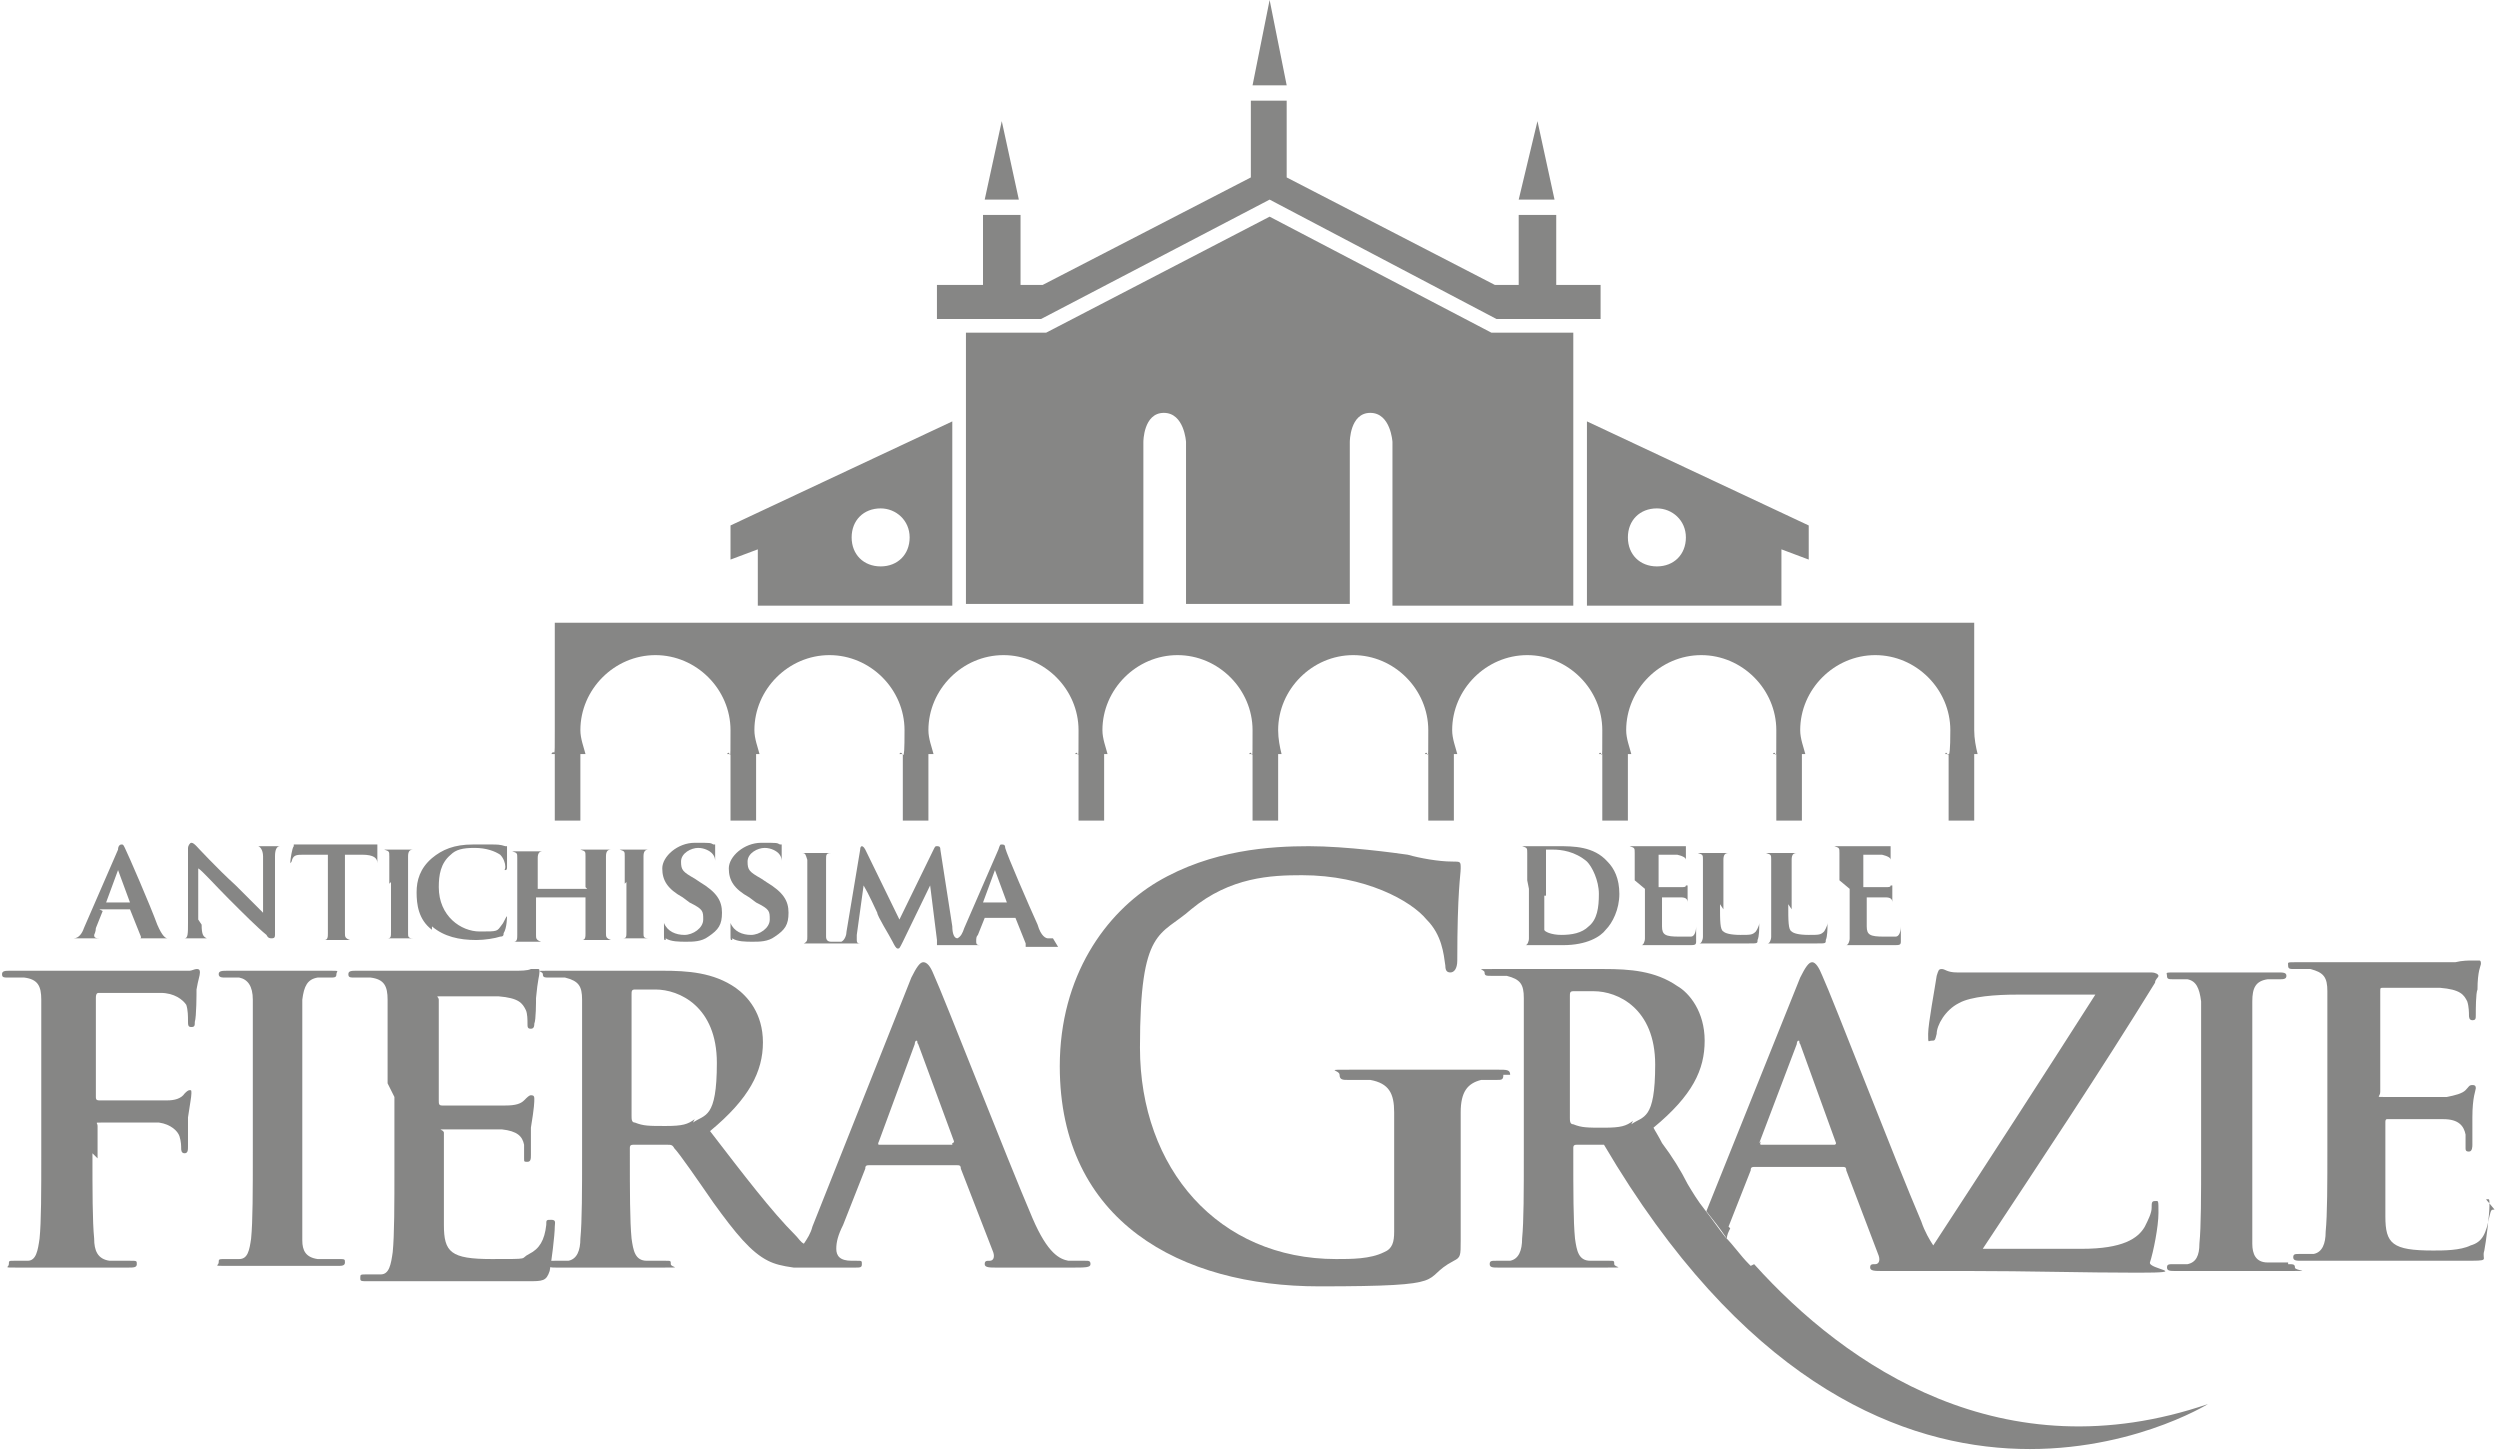 <?xml version="1.0" encoding="UTF-8"?>
<svg xmlns="http://www.w3.org/2000/svg" version="1.1" viewBox="0 0 146.3 85" width="381" height="221">
  <defs>
    <style>
      .cls-1 {
        fill: #868685;
        fill-rule: evenodd;
      }
    </style>
  </defs>
  
  <g>
    <g id="Ebene_1">
      <path class="cls-1" d="M88.4,63c0-.3-.2-.3-.7-.3-1.1,0-2.8,0-3.8,0s-3.1,0-4.8,0-.7,0-.7.3.2.3.5.3c.5,0,1,0,1.3,0,1.1.2,1.4.8,1.4,1.9,0,1,0,2.2,0,3.9v3.1c0,.6-.1,1-.6,1.2-.8.4-1.9.4-2.8.4-6.9,0-11.5-5.3-11.5-12.4s1.2-6.5,3-8.1c2.3-1.9,4.7-2,6.5-2,3.7,0,6.4,1.5,7.3,2.6.9.9,1,2,1.1,2.7,0,.3.1.4.3.4s.4-.2.4-.7c0-4.1.2-5,.2-5.4s0-.4-.5-.4c-.8,0-1.9-.2-2.6-.4-.7-.1-3.6-.5-5.8-.5s-5.7.2-8.9,2.1c-3,1.8-5.7,5.5-5.7,10.8,0,9.1,7.1,12.9,15.2,12.9s5.8-.4,7.9-1.5c.4-.2.4-.3.4-1.2v-3.6c0-1.6,0-3,0-3.9,0-1.2.4-1.7,1.2-1.9.4,0,.6,0,.9,0s.4,0,.4-.3Z"/>
      <path class="cls-1" d="M101.2,71.9l1.3-3.3c0-.1,0-.2.2-.2h5.2c.1,0,.2,0,.2.2l1.9,5c.1.3,0,.5-.2.5-.2,0-.3,0-.3.2s.3.2.7.2c1.9,0,2.6,0,3.4,0s1.4,0,1.6,0h0c3.6,0,6.8.1,10,.1s.6-.2.7-.6c.2-.6.5-2.1.5-2.9s0-.7-.2-.7-.2.1-.2.4c0,.3-.2.7-.4,1.1-.4.7-1.3,1.3-3.7,1.3h-5.8c3.3-5,6.9-10.4,10.1-15.6,0-.2.2-.3.2-.4s-.2-.2-.4-.2h-7.1c-1,0-2.1,0-4.3,0-.6,0-.7-.2-.9-.2s-.2.1-.3.4c-.1.7-.5,2.8-.5,3.4s0,.4.2.4.2,0,.3-.4c0-.5.5-1.4,1.3-1.8.7-.4,2.2-.5,3.4-.5h4.6c-3,4.7-6.3,9.8-9.5,14.7-.2-.3-.5-.8-.7-1.4-1.5-3.5-5.2-13.1-5.8-14.4-.2-.5-.4-.8-.6-.8s-.4.3-.7.9l-5.5,13.7c.4.5.8,1,1.2,1.6,0-.2.1-.4.2-.6h0ZM103,67l2.2-5.8c0,0,0-.2.1-.2s0,.1.1.2l2.1,5.8c0,0,0,.1-.1.1h-4.3c0,0-.1,0,0-.2Z"/>
      <path class="cls-1" d="M134,74c-.4,0-.9,0-1.2,0-.7,0-.9-.5-.9-1.1,0-1,0-2.9,0-5.1v-4.1c0-3.6,0-4.2,0-5,0-.8.2-1.2.9-1.3.3,0,.5,0,.7,0s.4,0,.4-.2-.2-.2-.5-.2c-.9,0-2.3,0-2.9,0s-2.2,0-3,0-.6,0-.6.2.1.2.4.2.6,0,.8,0c.5.1.7.5.8,1.3,0,.7,0,1.4,0,5v4.1c0,2.3,0,4.1-.1,5.1,0,.7-.2,1.1-.7,1.2-.2,0-.5,0-.8,0s-.4,0-.4.2c0,.2.2.2.5.2.9,0,2.4,0,2.9,0s2.1,0,3.7,0,.4,0,.4-.2-.1-.2-.4-.2Z"/>
      <path class="cls-1" d="M146.1,70.9c-.2,0-.2,0-.3.4-.2,1-.4,1.5-1.1,1.7-.6.3-1.6.3-2.2.3-2.4,0-2.8-.4-2.8-2,0-.7,0-2.8,0-3.6v-1.9c0-.1,0-.2.1-.2.6,0,2.9,0,3.3,0,.9,0,1.2.4,1.3.9,0,.3,0,.6,0,.8,0,.1,0,.2.2.2s.2-.3.2-.4,0-1.1,0-1.6c0-1.2.2-1.6.2-1.7s0-.2-.2-.2-.2.1-.4.3c-.2.2-.6.3-1.1.4-.5,0-3.2,0-3.7,0s-.2,0-.2-.3v-5.9c0-.2,0-.2.2-.2.5,0,2.9,0,3.3,0,1.2.1,1.4.4,1.6.8.1.3.1.7.1.8s0,.3.2.3.2-.1.2-.3c0-.3,0-1.3.1-1.5,0-1.1.2-1.4.2-1.5s0-.2-.1-.2-.3,0-.4,0c-.2,0-.6,0-1,.1-.4,0-5.1,0-5.9,0s-.9,0-1.5,0c-.6,0-1.3,0-1.9,0s-.5,0-.5.2.1.2.4.2.7,0,.9,0c.8.2,1,.5,1,1.3,0,.7,0,1.4,0,5v4.1c0,2.2,0,4-.1,5,0,.7-.2,1.2-.7,1.3-.2,0-.5,0-.8,0s-.4,0-.4.2c0,.2.2.2.5.2.5,0,1.1,0,1.6,0,.6,0,1.1,0,1.3,0,.7,0,1.4,0,2.4,0,1,0,2.3,0,4.1,0s1.1,0,1.3-.6c.1-.5.3-2.1.3-2.6s0-.4-.2-.4Z"/>
      <path class="cls-1" d="M102.5,74.2s0,0-.1-.1h0c-.5-.5-.9-1.1-1.4-1.6-.4-.5-.8-1.1-1.2-1.6-.4-.5-.7-1-1-1.5-.4-.8-.9-1.6-1.5-2.4-.2-.4-.4-.7-.5-.9,2.3-1.9,3-3.4,3-5.1s-.9-2.8-1.6-3.2c-1.3-.9-2.8-1-4.3-1s-2.5,0-3.3,0-2,0-3.2,0-.5,0-.5.2.1.2.4.2.7,0,.9,0c.8.2,1,.5,1,1.3,0,.8,0,1.4,0,5v4.1c0,2.2,0,4-.1,5,0,.7-.2,1.2-.7,1.3-.2,0-.5,0-.8,0s-.4,0-.4.2.2.2.5.2c.9,0,2.4,0,2.9,0s2.1,0,3.4,0,.5,0,.5-.2,0-.2-.3-.2c-.3,0-.8,0-1.1,0-.7,0-.8-.6-.9-1.3-.1-1-.1-2.8-.1-5v-.3c0-.1,0-.2.2-.2h1.6c16,27.2,35.4,15.2,35.4,15.2-12,4.1-21.2-2.2-26.6-8.2h0ZM95.6,65.7c-.4.3-.7.4-1.7.4s-1.3,0-1.8-.2c-.2,0-.2-.2-.2-.4v-7.1c0-.2,0-.3.2-.3.2,0,.7,0,1.2,0,1.4,0,3.6,1,3.6,4.3s-.7,3-1.4,3.5Z"/>
      <path class="cls-1" d="M32.4,48.1h1.5v-3.9h.3c-.1-.4-.3-.9-.3-1.4,0-2.4,2-4.4,4.4-4.4s4.4,2,4.4,4.4,0,1-.2,1.4h.2v3.9h1.5v-3.9h.2c-.1-.4-.3-.9-.3-1.4,0-2.4,2-4.4,4.4-4.4s4.4,2,4.4,4.4-.1,1-.3,1.4h.2v3.9h1.5v-3.9h.3c-.1-.4-.3-.9-.3-1.4,0-2.4,2-4.4,4.4-4.4s4.4,2,4.4,4.4,0,1-.2,1.4h.2v3.9h1.5v-3.9h.2c-.1-.4-.3-.9-.3-1.4,0-2.4,2-4.4,4.4-4.4s4.4,2,4.4,4.4,0,1-.2,1.4h.2v3.9h1.5v-3.9h.2c-.1-.4-.2-.9-.2-1.4,0-2.4,2-4.4,4.4-4.4s4.4,2,4.4,4.4,0,1-.2,1.4h.2v3.9h1.5v-3.9h.2c-.1-.4-.3-.9-.3-1.4,0-2.4,2-4.4,4.4-4.4s4.4,2,4.4,4.4,0,1-.2,1.4h.2v3.9h1.5v-3.9h.2c-.1-.4-.3-.9-.3-1.4,0-2.4,2-4.4,4.4-4.4s4.4,2,4.4,4.4,0,1-.2,1.4h.2v3.9h1.5v-3.9h.2c-.1-.4-.3-.9-.3-1.4,0-2.4,2-4.4,4.4-4.4s4.4,2,4.4,4.4-.2,1-.3,1.4h.2v3.9h1.5v-3.9h.2c-.1-.4-.2-.9-.2-1.4,0-2,0-5.1,0-6.3H32.4c0,1.2,0,4.3,0,6.3s0,1-.2,1.4h.2v3.9Z"/>
      <path class="cls-1" d="M81.5,35.5h10.6v-16h-4.8s-13-6.8-13-6.8l-13.1,6.8h-.1c0,0-4.6,0-4.6,0v15.9h10.4v-9.5s0-1.7,1.2-1.7,1.3,1.7,1.3,1.7v9.5h9.6v-9.5s0-1.7,1.2-1.7,1.3,1.7,1.3,1.7v9.5Z"/>
      <path class="cls-1" d="M44.3,35.5h11.4v-10.8l-13,6.1v2l1.6-.6v3.3h0ZM51.5,29.8c.9,0,1.7.7,1.7,1.7s-.7,1.7-1.7,1.7-1.7-.7-1.7-1.7.7-1.7,1.7-1.7Z"/>
      <path class="cls-1" d="M92.9,35.5h11.4v-3.3l1.6.6v-2l-13-6.1v10.8h0ZM97,29.8c.9,0,1.7.7,1.7,1.7s-.7,1.7-1.7,1.7-1.7-.7-1.7-1.7.7-1.7,1.7-1.7Z"/>
      <polygon class="cls-1" points="58.6 7.1 57.6 11.7 59.6 11.7 58.6 7.1"/>
      <polygon class="cls-1" points="74.3 11.7 87.6 18.7 93.7 18.7 93.7 16.7 91.1 16.7 91.1 12.6 88.9 12.6 88.9 16.7 87.5 16.7 75.3 10.4 75.3 5.9 73.2 5.9 73.2 10.4 61 16.7 59.7 16.7 59.7 12.6 57.5 12.6 57.5 16.7 54.8 16.7 54.8 18.7 60.9 18.7 74.3 11.7"/>
      <polygon class="cls-1" points="90 7.1 88.9 11.7 91 11.7 90 7.1"/>
      <polygon class="cls-1" points="74.3 0 73.3 5 75.3 5 74.3 0"/>
      <path class="cls-1" d="M5.3,67.6c0,2.2,0,4,.1,5,0,.7.2,1.2.9,1.3.3,0,.8,0,1.2,0s.4,0,.4.2-.2.2-.5.2c-1.5,0-2.9,0-3.5,0s-2.1,0-3,0-.5,0-.5-.2,0-.2.3-.2.6,0,.8,0c.5,0,.6-.6.7-1.3.1-1,.1-2.7.1-5v-4.1c0-3.5,0-4.2,0-4.9,0-.8-.2-1.2-1-1.3-.2,0-.6,0-.9,0s-.4,0-.4-.2.2-.2.5-.2c.6,0,1.3,0,1.9,0,.6,0,1.1,0,1.5,0,.9,0,5.6,0,6.1,0,.4,0,.7,0,1,0,.1,0,.3-.1.4-.1s.2,0,.2.2-.1.4-.2,1c0,.2,0,1.6-.1,1.9,0,.2,0,.3-.2.3s-.2-.1-.2-.4c0-.2,0-.6-.1-.9-.2-.3-.7-.7-1.5-.7h-3.6c-.1,0-.2,0-.2.3v5.8c0,.1,0,.2.2.2h3c.4,0,.7,0,1,0,.4,0,.8-.1,1-.4.1-.1.2-.2.3-.2s.1,0,.1.2-.1.7-.2,1.4c0,.5,0,1.5,0,1.7s0,.4-.2.4-.2-.2-.2-.3,0-.4-.1-.7c-.1-.3-.5-.7-1.2-.8-.6,0-3,0-3.4,0s-.2,0-.2.2v1.9Z"/>
      <path class="cls-1" d="M14.7,63.5c0-3.5,0-4.2,0-4.9,0-.8-.3-1.2-.8-1.3-.3,0-.6,0-.8,0s-.4,0-.4-.2.2-.2.6-.2c.9,0,2.3,0,3,0s2,0,2.8,0,.5,0,.5.2-.1.2-.4.2-.4,0-.7,0c-.6.1-.8.5-.9,1.3,0,.7,0,1.4,0,4.9v4.1c0,2.3,0,4.1,0,5.1,0,.6.2,1,.9,1.1.3,0,.8,0,1.2,0s.4,0,.4.2-.2.2-.4.2c-1.5,0-3,0-3.6,0s-2,0-2.9,0-.5,0-.5-.2,0-.2.4-.2.6,0,.8,0c.5,0,.6-.5.7-1.2.1-1,.1-2.8.1-5.1v-4.1Z"/>
      <path class="cls-1" d="M22.6,63.5c0-3.5,0-4.2,0-4.9,0-.8-.2-1.2-1-1.3-.2,0-.6,0-.9,0s-.4,0-.4-.2.2-.2.5-.2c.6,0,1.3,0,1.9,0,.6,0,1.1,0,1.5,0,.7,0,5.4,0,5.8,0,.4,0,.8,0,1-.1.1,0,.3,0,.4,0s.1,0,.1.2-.1.4-.2,1.5c0,.2,0,1.3-.1,1.5,0,.1,0,.3-.2.3s-.2-.1-.2-.3,0-.6-.1-.8c-.2-.4-.4-.7-1.6-.8-.4,0-2.8,0-3.3,0s-.2,0-.2.2v5.9c0,.2,0,.3.2.3.5,0,3.2,0,3.7,0,.6,0,.9-.1,1.1-.3.2-.2.3-.3.4-.3s.2,0,.2.2,0,.5-.2,1.7c0,.5,0,1.4,0,1.6s0,.4-.2.4-.2,0-.2-.2c0-.2,0-.5,0-.8-.1-.5-.4-.8-1.3-.9-.4,0-2.7,0-3.3,0s-.1,0-.1.2v1.8c0,.8,0,2.9,0,3.6,0,1.6.4,2,2.8,2s1.6,0,2.2-.3c.6-.3.9-.8,1-1.7,0-.3,0-.3.3-.3s.2.2.2.4c0,.5-.2,2.1-.3,2.6-.2.6-.4.6-1.3.6-1.7,0-3,0-4,0-1,0-1.7,0-2.4,0s-.8,0-1.3,0c-.5,0-1.1,0-1.6,0s-.5,0-.5-.2,0-.2.4-.2.6,0,.8,0c.5,0,.6-.6.7-1.3.1-1,.1-2.8.1-5v-4.1Z"/>
      <path class="cls-1" d="M63.5,73.9c-.3,0-.6,0-1,0-.5-.1-1.2-.4-2.1-2.5-1.5-3.5-5.2-13-5.8-14.3-.2-.5-.4-.7-.6-.7s-.4.3-.7.9l-5.8,14.6c-.1.4-.3.7-.5,1-.2-.1-.3-.3-.5-.5-1.4-1.4-3-3.5-5-6.1,2.3-1.9,3.1-3.5,3.1-5.2s-.9-2.7-1.6-3.2c-1.3-.9-2.8-1-4.3-1s-2.5,0-3.3,0-2,0-3.2,0-.5,0-.5.2.1.2.4.2.7,0,.9,0c.8.2,1,.5,1,1.3,0,.7,0,1.4,0,4.9v4.1c0,2.1,0,4-.1,5,0,.7-.2,1.2-.7,1.3-.2,0-.5,0-.8,0s-.4,0-.4.2c0,.2.2.2.5.2.9,0,2.4,0,2.8,0s2.1,0,3.4,0,.5,0,.5-.2,0-.2-.3-.2c-.3,0-.8,0-1.1,0-.7,0-.8-.6-.9-1.3-.1-1-.1-2.8-.1-5v-.3c0-.1,0-.2.2-.2h2c.2,0,.3,0,.4.2.3.3,1.4,1.9,2.3,3.2,1.3,1.8,2.2,2.9,3.2,3.4,0,0,0,0,0,0,.4.2.8.3,1.5.4.3,0,.6,0,.9,0h2.2c0,0,0,0,.1,0,.2,0,.3,0,.4,0,.3,0,.4,0,.4-.2s0-.2-.3-.2h-.3c-.7,0-.9-.3-.9-.7s.1-.8.4-1.4l1.3-3.3c0-.1,0-.2.2-.2h5.2c.1,0,.2,0,.2.2l1.9,4.9c.1.3,0,.5-.2.5-.2,0-.3,0-.3.2s.3.2.7.2c1.9,0,3.6,0,4.4,0s1.1,0,1.1-.2-.1-.2-.3-.2h0ZM40.6,65.6c-.4.3-.7.4-1.7.4s-1.3,0-1.8-.2c-.2,0-.2-.2-.2-.4v-7.1c0-.2,0-.3.2-.3.2,0,.6,0,1.2,0,1.4,0,3.6,1,3.6,4.3s-.7,3-1.4,3.5h0ZM55.7,67.1h-4.3c0,0-.1,0,0-.2l2.1-5.7c0,0,0-.2.1-.2s0,.1.1.2l2.1,5.7c0,0,0,.1-.1.1Z"/>
      <path class="cls-1" d="M5.9,53.4s0,0,0,0l-.4,1c0,.2-.1.4-.1.4,0,.1,0,.2.3.2h.1c0,0,.1,0,.1,0,0,0,0,0-.1,0-.3,0-.6,0-.8,0s-.5,0-.9,0-.1,0-.1,0,0,0,0,0,.2,0,.2,0c.3,0,.5-.3.6-.6l2-4.6c0-.2.1-.3.2-.3.1,0,.1,0,.2.2.2.4,1.5,3.4,1.9,4.5.3.7.5.8.6.8.1,0,.2,0,.3,0s.1,0,.1,0,0,0-.3,0-.8,0-1.5,0c-.1,0-.2,0-.2,0s0,0,0,0c0,0,.1,0,0-.2l-.6-1.5s0,0,0,0h-1.8ZM7.5,52.9s0,0,0,0l-.7-1.9s0,0,0,0,0,0,0,0l-.7,1.9s0,0,0,0h1.5Z"/>
      <path class="cls-1" d="M11.7,54.2c0,.6.1.7.3.8.1,0,.3,0,.4,0s.1,0,.1,0c0,0,0,0-.2,0-.5,0-.8,0-1,0s-.4,0-.8,0-.2,0-.2,0,0,0,.1,0c.1,0,.2,0,.3,0,.2,0,.2-.3.2-.9v-4.4c0-.1.1-.3.2-.3s.2.1.3.2c0,0,1.2,1.3,2.3,2.3.5.5,1.5,1.5,1.6,1.6h0v-3.3c0-.4-.2-.6-.3-.6-.1,0-.3,0-.4,0s-.1,0-.1,0c0,0,0,0,.2,0,.4,0,.8,0,1,0s.4,0,.7,0,.2,0,.2,0,0,0-.1,0-.1,0-.2,0c-.2,0-.3.2-.3.6v4.6c0,.2-.1.2-.2.2-.1,0-.2,0-.3-.2-.5-.4-1.4-1.3-2.2-2.1-.8-.8-1.6-1.7-1.8-1.8h0v3Z"/>
      <path class="cls-1" d="M18.8,50.1h-1.1c-.4,0-.6,0-.7.3,0,.1-.1.2-.1.2,0,0,0,0,0,0s0,0,0-.1c0-.1.1-.8.2-.9,0,0,0-.1,0-.1,0,0,.1,0,.3,0,.2,0,.5,0,.8,0h3.1c.2,0,.4,0,.5,0,.1,0,.2,0,.2,0,0,0,0,0,0,.2s0,.7,0,.9c0,0,0,.1,0,.1s0,0,0-.1h0c0-.3-.2-.5-.9-.5h-1s0,3,0,3c0,.7,0,1.3,0,1.6,0,.2,0,.3.3.4.1,0,.3,0,.4,0s.1,0,.1,0c0,0,0,0-.1,0-.5,0-1,0-1.2,0s-.7,0-1,0-.1,0-.1,0,0,0,.1,0,.2,0,.3,0c.2,0,.2-.2.2-.4,0-.3,0-.9,0-1.6v-3Z"/>
      <path class="cls-1" d="M22.7,51.8c0-1.1,0-1.3,0-1.6,0-.3,0-.3-.3-.4,0,0-.2,0-.3,0s-.1,0-.1,0,0,0,.2,0c.3,0,.8,0,1,0s.7,0,1,0,.2,0,.2,0c0,0,0,0-.1,0s-.1,0-.2,0c-.2,0-.3.1-.3.4,0,.2,0,.4,0,1.6v1.3c0,.7,0,1.3,0,1.6,0,.2,0,.3.3.3.1,0,.3,0,.4,0s.1,0,.1,0c0,0,0,0-.1,0-.5,0-1,0-1.2,0s-.7,0-1,0-.1,0-.1,0,0,0,.1,0,.2,0,.3,0c.2,0,.2-.1.2-.4,0-.3,0-.9,0-1.6v-1.3Z"/>
      <path class="cls-1" d="M25.2,54.5c-.8-.6-.9-1.5-.9-2.2s.2-1.4.9-2c.6-.5,1.3-.8,2.4-.8s.8,0,1.1,0c.3,0,.5,0,.8.1,0,0,.1,0,.1,0s0,.1,0,.4c0,.2,0,.6,0,.8,0,.1,0,.2-.1.2s0,0,0-.2c0-.2-.1-.5-.3-.7-.3-.2-.8-.4-1.5-.4s-1.1.1-1.4.4c-.6.5-.7,1.2-.7,1.9,0,1.7,1.3,2.6,2.4,2.6s1,0,1.3-.4c.1-.1.2-.4.3-.5,0-.1,0-.1,0-.1s0,0,0,.1c0,0,0,.7-.2,1,0,.1,0,.2-.2.2-.3.1-.9.2-1.4.2-1,0-1.9-.2-2.6-.8Z"/>
      <path class="cls-1" d="M34.2,52s0,0,0,0v-.2c0-1.1,0-1.4,0-1.6,0-.3,0-.3-.3-.4,0,0-.2,0-.3,0s-.1,0-.1,0,0,0,.2,0c.4,0,.9,0,1.1,0s.7,0,1,0,.2,0,.2,0,0,0-.1,0-.1,0-.2,0c-.2,0-.3.1-.3.4,0,.2,0,.4,0,1.6v1.3c0,.7,0,1.3,0,1.6,0,.2,0,.3.3.4.1,0,.3,0,.4,0s.1,0,.1,0c0,0,0,0-.2,0-.5,0-1,0-1.2,0s-.7,0-1,0-.2,0-.2,0,0,0,.1,0,.2,0,.3,0c.2,0,.2-.2.2-.4,0-.3,0-.9,0-1.5v-.6s0,0,0,0h-2.9s0,0,0,0v.6c0,.7,0,1.2,0,1.6,0,.2,0,.3.3.4.1,0,.3,0,.4,0s.1,0,.1,0c0,0,0,0-.2,0-.5,0-1,0-1.2,0s-.7,0-1,0-.1,0-.1,0,0,0,.1,0,.2,0,.3,0c.2,0,.2-.2.2-.4,0-.3,0-.9,0-1.6v-1.3c0-1.1,0-1.3,0-1.6,0-.3,0-.3-.3-.4,0,0-.2,0-.3,0s-.1,0-.1,0,0,0,.2,0c.4,0,.9,0,1.1,0s.7,0,1,0,.2,0,.2,0,0,0-.1,0-.1,0-.2,0c-.2,0-.3.1-.3.4,0,.2,0,.5,0,1.6v.2s0,0,0,0h2.9Z"/>
      <path class="cls-1" d="M36.5,51.8c0-1.1,0-1.3,0-1.6,0-.3,0-.3-.3-.4,0,0-.2,0-.3,0s-.1,0-.1,0,0,0,.2,0c.3,0,.8,0,1,0s.7,0,1,0,.2,0,.2,0c0,0,0,0-.1,0s-.1,0-.2,0c-.2,0-.3.1-.3.4,0,.2,0,.4,0,1.6v1.3c0,.7,0,1.3,0,1.6,0,.2,0,.3.3.3.1,0,.3,0,.4,0s.1,0,.1,0c0,0,0,0-.1,0-.5,0-1,0-1.2,0s-.7,0-1,0-.1,0-.1,0,0,0,.1,0,.2,0,.3,0c.2,0,.2-.1.2-.4,0-.3,0-.9,0-1.6v-1.3Z"/>
      <path class="cls-1" d="M38.9,55.1c-.1,0-.1,0-.1-.3,0-.4,0-.9,0-1,0-.1,0-.2,0-.2s0,0,0,.1c0,0,0,.3,0,.4.2.5.7.7,1.2.7s1.1-.4,1.1-.9,0-.6-.8-1l-.4-.3c-.9-.5-1.2-1-1.2-1.7s.9-1.5,1.9-1.5.9,0,1.1.1c0,0,.1,0,.1,0,0,0,0,.3,0,.9s0,.2,0,.2,0,0,0-.1,0-.3-.2-.5c-.1-.1-.4-.3-.8-.3s-1,.3-1,.8.1.6.8,1l.3.2c1,.6,1.3,1.1,1.3,1.8s-.2,1-.8,1.4c-.4.3-.9.3-1.3.3s-.9,0-1.2-.2Z"/>
      <path class="cls-1" d="M42.8,55.1c-.1,0-.1,0-.1-.3,0-.4,0-.9,0-1,0-.1,0-.2,0-.2s0,0,0,.1c0,0,0,.3,0,.4.2.5.7.7,1.2.7s1.1-.4,1.1-.9,0-.6-.8-1l-.4-.3c-.9-.5-1.2-1-1.2-1.7s.9-1.5,1.9-1.5.9,0,1.1.1c0,0,.1,0,.1,0,0,0,0,.3,0,.9s0,.2,0,.2,0,0,0-.1,0-.3-.2-.5c-.1-.1-.4-.3-.8-.3s-1,.3-1,.8.1.6.8,1l.3.2c1,.6,1.3,1.1,1.3,1.8s-.2,1-.8,1.4c-.4.3-.9.3-1.3.3s-.9,0-1.2-.2Z"/>
      <path class="cls-1" d="M61.6,55c0,0-.2,0-.3,0-.1,0-.4-.1-.6-.8-.5-1.1-1.8-4.1-1.9-4.5,0-.2-.1-.2-.2-.2s-.1,0-.2.3l-2,4.6c-.1.3-.2.5-.4.6-.2,0-.3-.3-.3-.7l-.7-4.5c0-.2-.1-.2-.2-.2s-.1,0-.2.2l-2,4.1-2-4.1c-.1-.2-.2-.2-.2-.2s-.1,0-.1.2l-.8,4.8c0,.2-.1.5-.3.6-.1,0-.2,0-.2,0,0,0-.3,0-.4,0-.2,0-.3-.1-.3-.3,0-.3,0-.9,0-1.6v-1.3c0-1.1,0-1.3,0-1.6,0-.3,0-.4.3-.4,0,0,.1,0,.2,0s.1,0,.1,0,0,0-.2,0c-.3,0-.8,0-1,0s-.7,0-1,0-.2,0-.2,0c0,0,0,0,.1,0s.2,0,.3,0c.2,0,.2.1.3.4,0,.2,0,.4,0,1.6v1.3c0,.7,0,1.3,0,1.6,0,.2,0,.3-.2.4,0,0-.2,0-.3,0s-.1,0-.1,0c0,0,0,0,.1,0,.3,0,.8,0,1,0s1.2,0,1.2,0,.6,0,.8,0,.5,0,.8,0,.2,0,.2,0,0,0-.1,0-.1,0-.3,0c-.1,0-.2,0-.2-.2s0-.2,0-.3l.4-2.9h0c.3.5.7,1.4.8,1.6,0,.2.7,1.3.9,1.7.1.2.2.4.3.4s.1,0,.3-.4l1.6-3.3h0l.4,3.2c0,.2,0,.3,0,.3,0,0,0,0,0,0s0,0,.2,0c.1,0,.4,0,.7,0,.2,0,.4,0,.5,0,0,0,.4,0,.5,0h0c.2,0,.6,0,.8,0s.1,0,.1,0,0,0-.1,0h-.1c-.2,0-.3,0-.3-.2s0-.3.1-.4l.4-1s0,0,0,0h1.8s0,0,0,0l.6,1.5c0,0,0,.2,0,.2,0,0,0,0,0,0s0,0,.2,0c.6,0,1.2,0,1.5,0s.3,0,.3,0,0,0-.1,0h0ZM59,52.9h-1.5s0,0,0,0l.7-1.9s0,0,0,0,0,0,0,0l.7,1.9s0,0,0,0Z"/>
      <path class="cls-1" d="M89.4,51.6c0-1.2,0-1.4,0-1.6,0-.3,0-.3-.3-.4,0,0-.2,0-.3,0s-.1,0-.1,0,0,0,.2,0c.4,0,.8,0,1.1,0s.7,0,1.2,0c.9,0,2.1,0,2.9.9.4.4.7,1,.7,1.9s-.4,1.7-.8,2.1c-.3.4-1.1.9-2.5.9s-.6,0-.9,0c-.3,0-.6,0-.7,0s-.2,0-.4,0c-.2,0-.4,0-.5,0s-.1,0-.1,0,0,0,.1,0,.2,0,.3,0c.1,0,.2-.2.2-.4,0-.3,0-.9,0-1.6v-1.3h0ZM90.4,52.5c0,.8,0,1.4,0,1.5,0,.2,0,.5,0,.5,0,.1.4.3,1,.3s1.2-.1,1.6-.5c.5-.4.6-1.1.6-1.9s-.4-1.6-.7-1.9c-.7-.6-1.5-.7-2-.7s-.4,0-.4,0c0,0,0,0,0,.2,0,.3,0,.9,0,1.5v1Z"/>
      <path class="cls-1" d="M95.7,51.6c0-1.2,0-1.4,0-1.6,0-.3,0-.3-.3-.4,0,0-.2,0-.3,0s-.1,0-.1,0,0,0,.2,0c.4,0,.8,0,1.1,0s1.9,0,2,0c.1,0,.3,0,.3,0,0,0,0,0,.1,0s0,0,0,0c0,0,0,.1,0,.5,0,0,0,.4,0,.5,0,0,0,.1,0,.1s0,0,0,0,0-.2,0-.3c0-.1-.1-.2-.5-.3-.1,0-1,0-1.1,0s0,0,0,0v1.9s0,0,0,0c.2,0,1.1,0,1.3,0,.2,0,.3,0,.3-.1,0,0,0,0,.1,0s0,0,0,0,0,.2,0,.6c0,.2,0,.5,0,.5s0,.2,0,.2,0,0,0,0c0,0,0-.2,0-.3,0-.2-.1-.3-.4-.3-.1,0-1,0-1.1,0s0,0,0,0v.6c0,.3,0,.9,0,1.1,0,.5.2.6,1,.6s.5,0,.7,0c.2,0,.3-.3.3-.6,0,0,0-.1,0-.1s0,0,0,.2c0,.2,0,.7,0,.8,0,.2-.1.2-.4.2-.6,0-1,0-1.3,0-.4,0-.6,0-.9,0s-.2,0-.4,0c-.2,0-.4,0-.5,0s-.1,0-.1,0,0,0,.1,0,.2,0,.3,0c.1,0,.2-.2.2-.4,0-.3,0-.9,0-1.6v-1.3Z"/>
      <path class="cls-1" d="M100.7,53c0,1,0,1.5.2,1.6.1.1.4.2,1,.2s.7,0,.9-.2c0,0,.2-.3.2-.5,0,0,0-.1,0-.1s0,0,0,.2,0,.7-.1.9c0,.2,0,.2-.5.2s-.9,0-1.3,0c-.4,0-.7,0-1,0s-.2,0-.4,0c-.2,0-.4,0-.5,0s-.1,0-.1,0,0,0,.1,0,.2,0,.3,0c.1,0,.2-.2.2-.4,0-.3,0-.9,0-1.6v-1.3c0-1.2,0-1.4,0-1.6,0-.3,0-.3-.3-.4,0,0-.1,0-.2,0s-.1,0-.1,0,0,0,.2,0c.3,0,.8,0,1,0s.8,0,1.1,0,.2,0,.2,0,0,0-.1,0-.2,0-.3,0c-.2,0-.3.1-.3.4,0,.2,0,.5,0,1.6v1.3Z"/>
      <path class="cls-1" d="M104.7,53c0,1,0,1.5.2,1.6.1.1.4.2,1,.2s.7,0,.9-.2c0,0,.2-.3.2-.5,0,0,0-.1,0-.1s0,0,0,.2,0,.7-.1.9c0,.2,0,.2-.5.2s-.9,0-1.3,0c-.4,0-.7,0-1,0s-.2,0-.4,0c-.2,0-.4,0-.5,0s-.1,0-.1,0,0,0,.1,0,.2,0,.3,0c.1,0,.2-.2.2-.4,0-.3,0-.9,0-1.6v-1.3c0-1.2,0-1.4,0-1.6,0-.3,0-.3-.3-.4,0,0-.1,0-.2,0s-.1,0-.1,0,0,0,.2,0c.3,0,.8,0,1,0s.8,0,1.1,0,.2,0,.2,0,0,0-.1,0-.2,0-.3,0c-.2,0-.3.1-.3.4,0,.2,0,.5,0,1.6v1.3Z"/>
      <path class="cls-1" d="M107.7,51.6c0-1.2,0-1.4,0-1.6,0-.3,0-.3-.3-.4,0,0-.2,0-.3,0s-.1,0-.1,0,0,0,.2,0c.4,0,.8,0,1.1,0s1.9,0,2,0c.1,0,.3,0,.3,0,0,0,0,0,.1,0s0,0,0,0c0,0,0,.1,0,.5,0,0,0,.4,0,.5,0,0,0,.1,0,.1s0,0,0,0,0-.2,0-.3c0-.1-.1-.2-.5-.3-.1,0-1,0-1.1,0s0,0,0,0v1.9s0,0,0,0c.2,0,1.1,0,1.3,0,.2,0,.3,0,.3-.1,0,0,0,0,.1,0s0,0,0,0,0,.2,0,.6c0,.2,0,.5,0,.5s0,.2,0,.2,0,0,0,0c0,0,0-.2,0-.3,0-.2-.1-.3-.4-.3-.1,0-1,0-1.1,0s0,0,0,0v.6c0,.3,0,.9,0,1.1,0,.5.2.6,1,.6s.5,0,.7,0c.2,0,.3-.3.3-.6,0,0,0-.1,0-.1s0,0,0,.2c0,.2,0,.7,0,.8,0,.2-.1.2-.4.2-.6,0-1,0-1.3,0-.4,0-.6,0-.9,0s-.2,0-.4,0c-.2,0-.4,0-.5,0s-.1,0-.1,0,0,0,.1,0,.2,0,.3,0c.1,0,.2-.2.2-.4,0-.3,0-.9,0-1.6v-1.3Z"/>
    </g>
  </g>
</svg>
